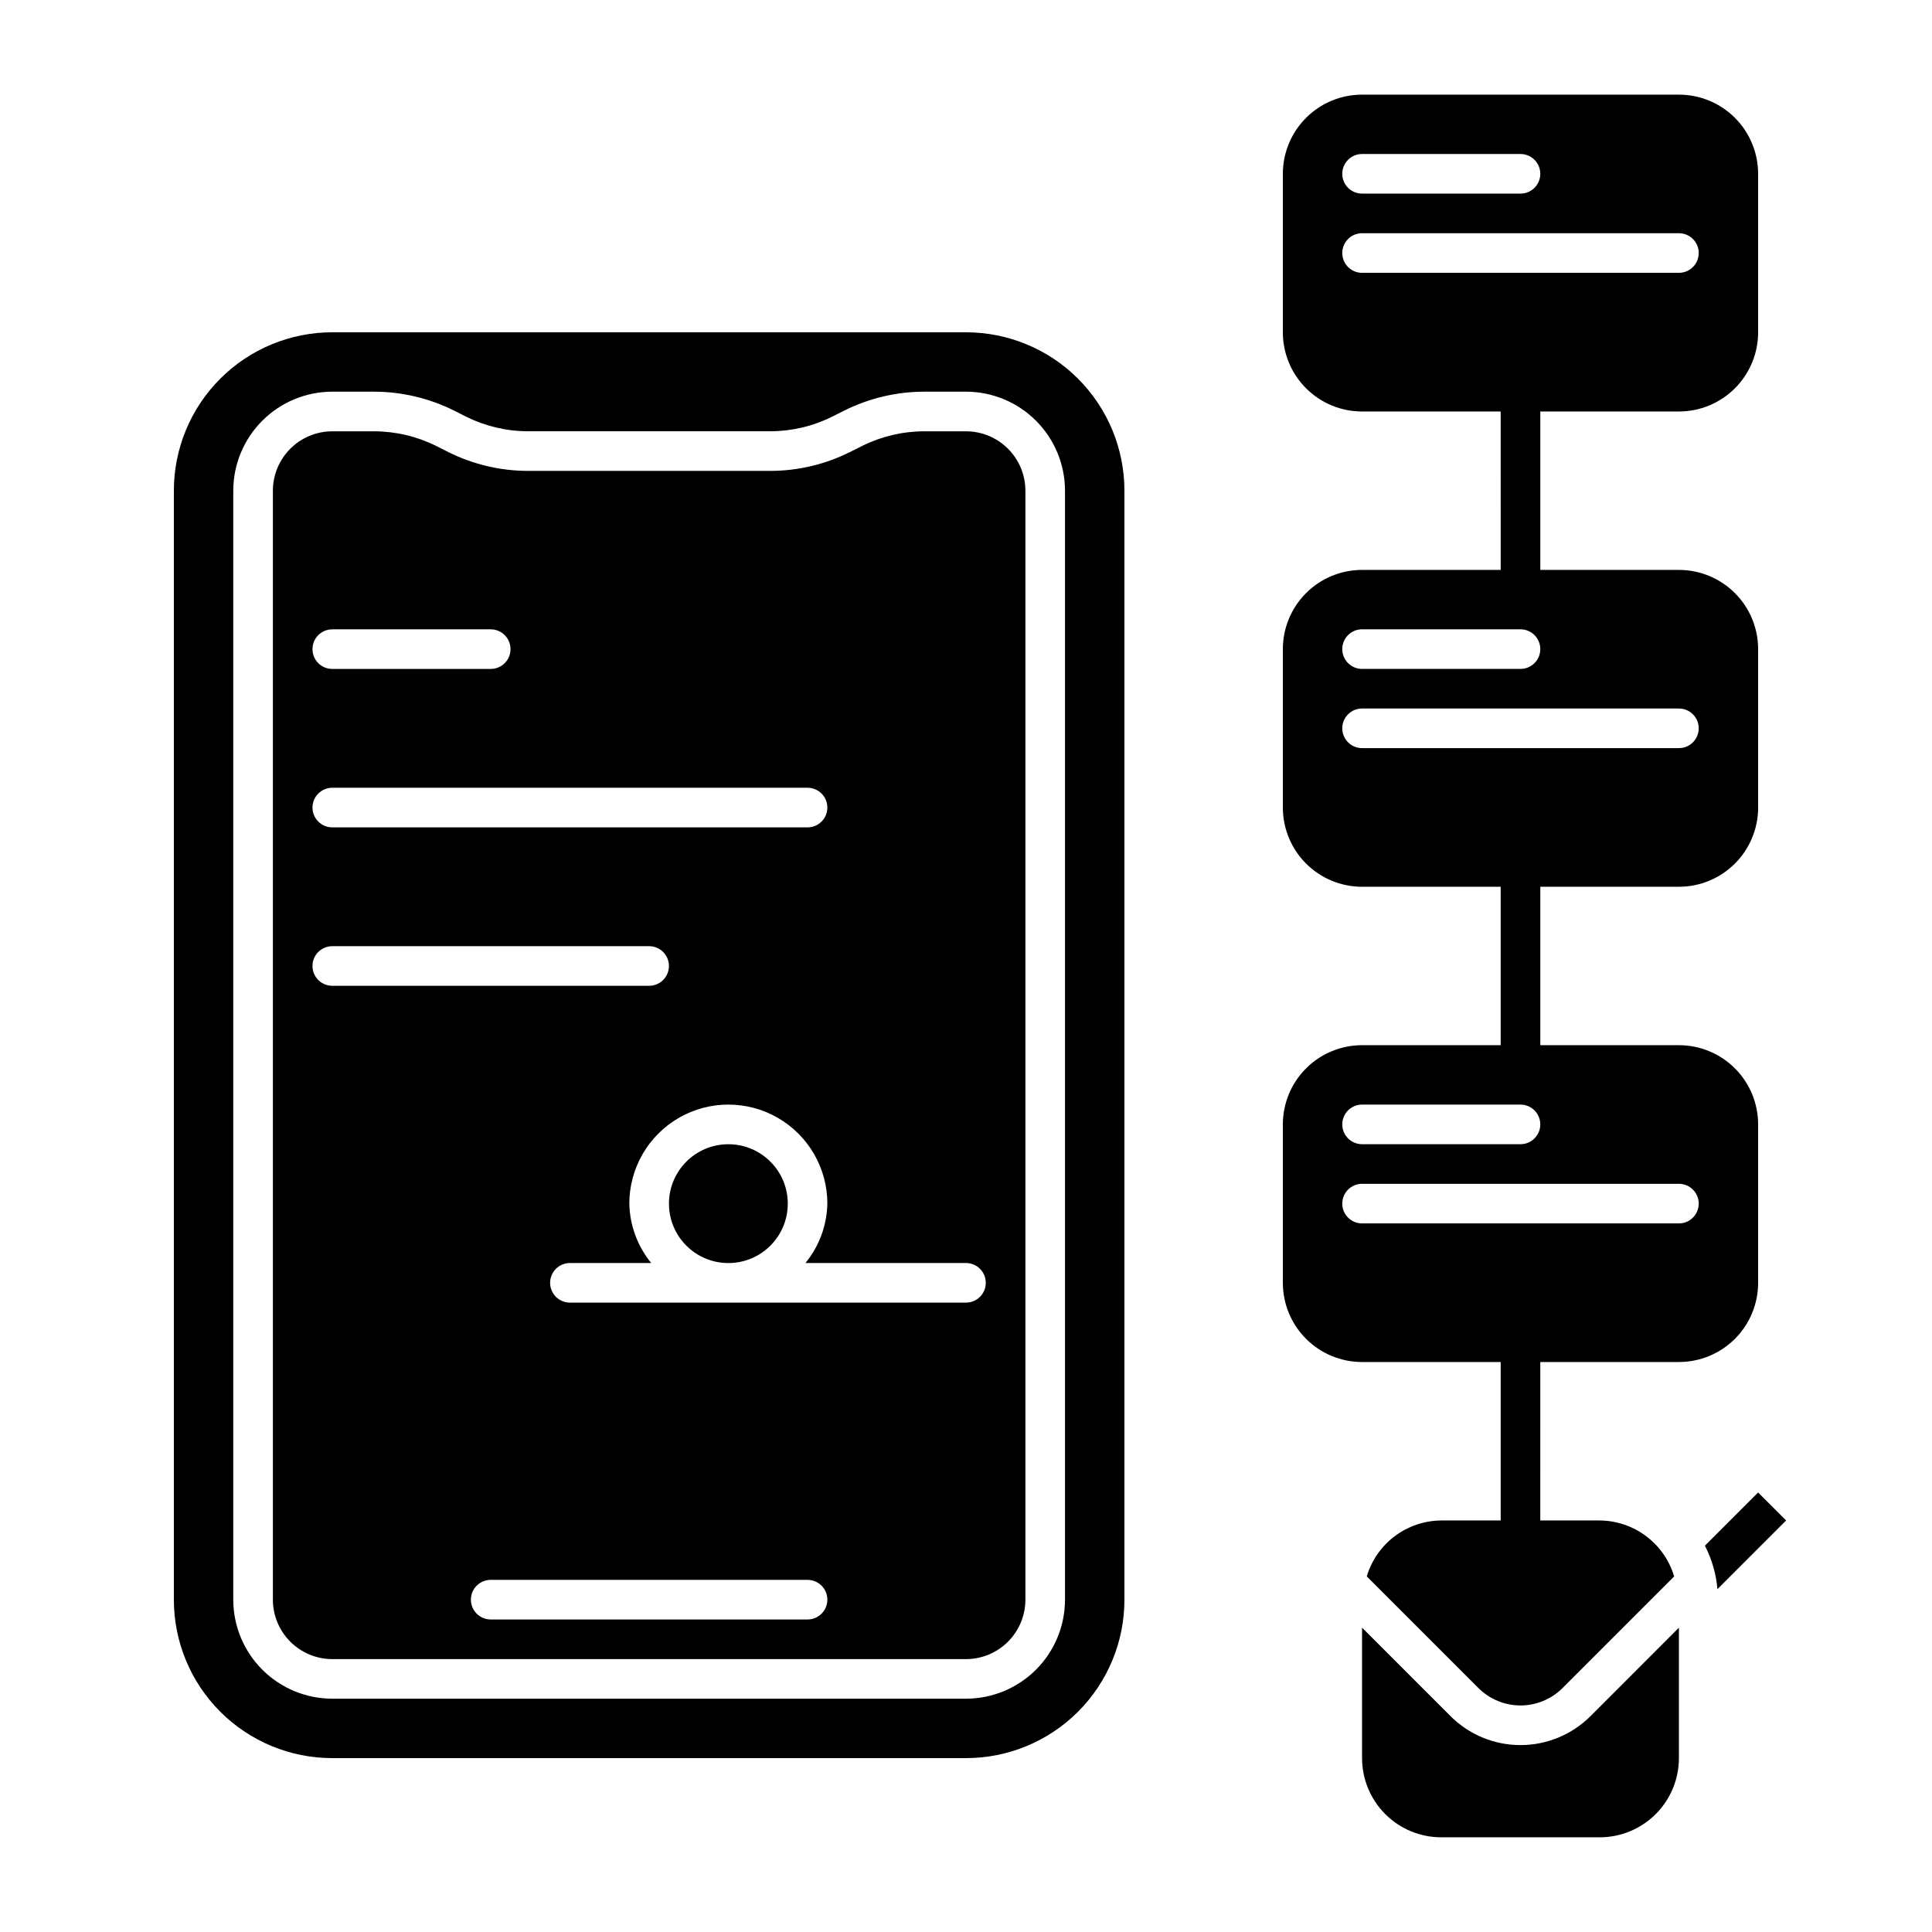 <?xml version="1.0" encoding="UTF-8"?>
<!-- Uploaded to: ICON Repo, www.svgrepo.com, Generator: ICON Repo Mixer Tools -->
<svg fill="#000000" width="800px" height="800px" version="1.1" viewBox="144 144 512 512" xmlns="http://www.w3.org/2000/svg">
 <g>
  <path d="m352.77 462.98c0 8.691-7.047 15.742-15.742 15.742-8.695 0-15.746-7.051-15.746-15.742 0-8.695 7.051-15.746 15.746-15.746 8.695 0 15.742 7.051 15.742 15.746"/>
  <path d="m400 258.3h-11.082c-5.703 0.012-11.324 1.336-16.43 3.875l-3.25 1.629c-6.566 3.277-13.801 4.984-21.137 4.992h-64.145c-7.332-0.008-14.562-1.715-21.125-4.981l-3.269-1.648c-5.106-2.535-10.723-3.856-16.422-3.867h-11.078c-4.176 0.004-8.176 1.664-11.129 4.617-2.949 2.953-4.609 6.953-4.617 11.129v293.89c0.008 4.176 1.668 8.176 4.617 11.129 2.953 2.953 6.953 4.613 11.129 4.617h167.94c4.172-0.004 8.176-1.664 11.125-4.617 2.953-2.953 4.613-6.953 4.617-11.129v-293.89c-0.004-4.176-1.664-8.176-4.617-11.129-2.949-2.953-6.953-4.613-11.125-4.617zm-167.94 52.48h41.984c2.898 0 5.246 2.352 5.246 5.25s-2.348 5.246-5.246 5.246h-41.984c-2.898 0-5.25-2.348-5.25-5.246s2.352-5.25 5.25-5.25zm0 41.984h125.95c2.898 0 5.246 2.352 5.246 5.25s-2.348 5.246-5.246 5.246h-125.95c-2.898 0-5.25-2.348-5.25-5.246s2.352-5.25 5.25-5.25zm-5.25 47.234c0-2.898 2.352-5.25 5.25-5.25h83.969c2.898 0 5.246 2.352 5.246 5.25s-2.348 5.246-5.246 5.246h-83.969c-2.898 0-5.25-2.348-5.25-5.246zm131.2 173.18h-83.969c-2.898 0-5.25-2.352-5.25-5.25 0-2.898 2.352-5.246 5.25-5.246h83.969c2.898 0 5.246 2.348 5.246 5.246 0 2.898-2.348 5.25-5.246 5.25zm41.984-83.969h-104.96c-2.898 0-5.25-2.352-5.25-5.25 0-2.894 2.352-5.246 5.25-5.246h21.547c-3.644-4.449-5.688-9.996-5.805-15.742 0-9.375 5.004-18.039 13.121-22.727 8.117-4.688 18.121-4.688 26.238 0 8.121 4.688 13.121 13.352 13.121 22.727-0.117 5.746-2.16 11.293-5.801 15.742h42.539c2.898 0 5.246 2.352 5.246 5.246 0 2.898-2.348 5.25-5.246 5.25z"/>
  <path d="m400 232.06h-167.94c-11.137 0-21.812 4.422-29.688 12.297-7.875 7.871-12.297 18.551-12.297 29.688v293.89c0 11.137 4.422 21.816 12.297 29.688 7.875 7.875 18.551 12.297 29.688 12.297h167.94c11.133 0 21.812-4.422 29.688-12.297 7.871-7.871 12.297-18.551 12.297-29.688v-293.89c0-11.137-4.426-21.816-12.297-29.688-7.875-7.875-18.555-12.297-29.688-12.297zm26.238 335.87c-0.004 6.957-2.773 13.629-7.691 18.551-4.922 4.918-11.59 7.684-18.547 7.691h-167.94c-6.957-0.008-13.629-2.773-18.547-7.691-4.922-4.922-7.688-11.594-7.695-18.551v-293.89c0.008-6.957 2.773-13.629 7.695-18.547 4.918-4.922 11.59-7.688 18.547-7.695h11.078c7.332 0.012 14.562 1.715 21.129 4.984l3.269 1.648h-0.004c5.106 2.531 10.727 3.856 16.422 3.863h64.145c5.703-0.008 11.324-1.332 16.43-3.875l3.25-1.629c6.566-3.273 13.801-4.981 21.137-4.992h11.082c6.957 0.008 13.625 2.773 18.547 7.695 4.918 4.918 7.688 11.59 7.691 18.547z"/>
  <path d="m588.93 253.05c5.57 0 10.906-2.211 14.844-6.148s6.148-9.277 6.148-14.844v-41.984c0-5.566-2.211-10.906-6.148-14.844s-9.273-6.148-14.844-6.148h-83.969c-5.566 0-10.906 2.211-14.844 6.148-3.934 3.938-6.148 9.277-6.148 14.844v41.984c0 5.566 2.215 10.906 6.148 14.844 3.938 3.938 9.277 6.148 14.844 6.148h36.734l0.004 41.984h-36.738c-5.566 0-10.906 2.211-14.844 6.148-3.934 3.938-6.148 9.273-6.148 14.844v41.984c0 5.566 2.215 10.906 6.148 14.844 3.938 3.934 9.277 6.148 14.844 6.148h36.734v41.984h-36.734c-5.566 0-10.906 2.211-14.844 6.148-3.934 3.934-6.148 9.273-6.148 14.844v41.984-0.004c0 5.57 2.215 10.91 6.148 14.844 3.938 3.938 9.277 6.148 14.844 6.148h36.734v47.23h10.496l0.004-47.23h36.734c5.57 0 10.906-2.211 14.844-6.148 3.938-3.934 6.148-9.273 6.148-14.844v-41.98c0-5.57-2.211-10.91-6.148-14.844-3.938-3.938-9.273-6.148-14.844-6.148h-36.734v-41.984h36.734c5.57 0 10.906-2.215 14.844-6.148 3.938-3.938 6.148-9.277 6.148-14.844v-41.984c0-5.57-2.211-10.906-6.148-14.844s-9.273-6.148-14.844-6.148h-36.734v-41.984zm-83.969 183.68h41.984c2.898 0 5.25 2.352 5.25 5.25s-2.352 5.246-5.25 5.246h-41.984c-2.898 0-5.246-2.348-5.246-5.246s2.348-5.25 5.246-5.25zm89.219 26.242c0 1.391-0.555 2.727-1.539 3.711-0.984 0.98-2.316 1.535-3.711 1.535h-83.969c-2.898 0-5.246-2.348-5.246-5.246 0-2.898 2.348-5.25 5.246-5.25h83.969c1.395 0 2.727 0.555 3.711 1.539 0.984 0.98 1.539 2.316 1.539 3.711zm-89.219-152.2h41.984c2.898 0 5.25 2.352 5.25 5.25s-2.352 5.246-5.25 5.246h-41.984c-2.898 0-5.246-2.348-5.246-5.246s2.348-5.25 5.246-5.25zm89.219 26.242c0 1.391-0.555 2.727-1.539 3.711s-2.316 1.535-3.711 1.535h-83.969c-2.898 0-5.246-2.348-5.246-5.246 0-2.898 2.348-5.25 5.246-5.25h83.969c1.395 0 2.727 0.555 3.711 1.539s1.539 2.316 1.539 3.711zm-89.219-152.2h41.984c2.898 0 5.25 2.352 5.25 5.25s-2.352 5.246-5.25 5.246h-41.984c-2.898 0-5.246-2.348-5.246-5.246s2.348-5.25 5.246-5.25zm-5.246 26.242c0-2.898 2.348-5.25 5.246-5.25h83.969c2.898 0 5.25 2.352 5.25 5.25 0 2.898-2.352 5.246-5.25 5.246h-83.969c-2.898 0-5.246-2.348-5.246-5.246z"/>
  <path d="m558.07 591.37 29.598-29.598v-0.004c-1.27-4.258-3.867-7.996-7.422-10.664-3.551-2.668-7.867-4.129-12.312-4.16h-41.984c-4.441 0.031-8.762 1.484-12.316 4.152-3.555 2.668-6.156 6.406-7.426 10.668l29.598 29.598c2.957 2.945 6.957 4.598 11.129 4.602 4.176 0 8.176-1.652 11.137-4.594z"/>
  <path d="m565.5 598.79c-4.922 4.918-11.598 7.676-18.555 7.676-6.957 0-13.629-2.758-18.551-7.676l-23.434-23.438v34.562c0 5.57 2.215 10.906 6.148 14.844 3.938 3.938 9.277 6.148 14.844 6.148h41.984c5.57 0 10.91-2.211 14.844-6.148 3.938-3.938 6.148-9.273 6.148-14.844v-34.562z"/>
  <path d="m617.34 546.94-7.422-7.418-14.098 14.098c1.844 3.586 2.973 7.5 3.32 11.52z"/>
 </g>
</svg>